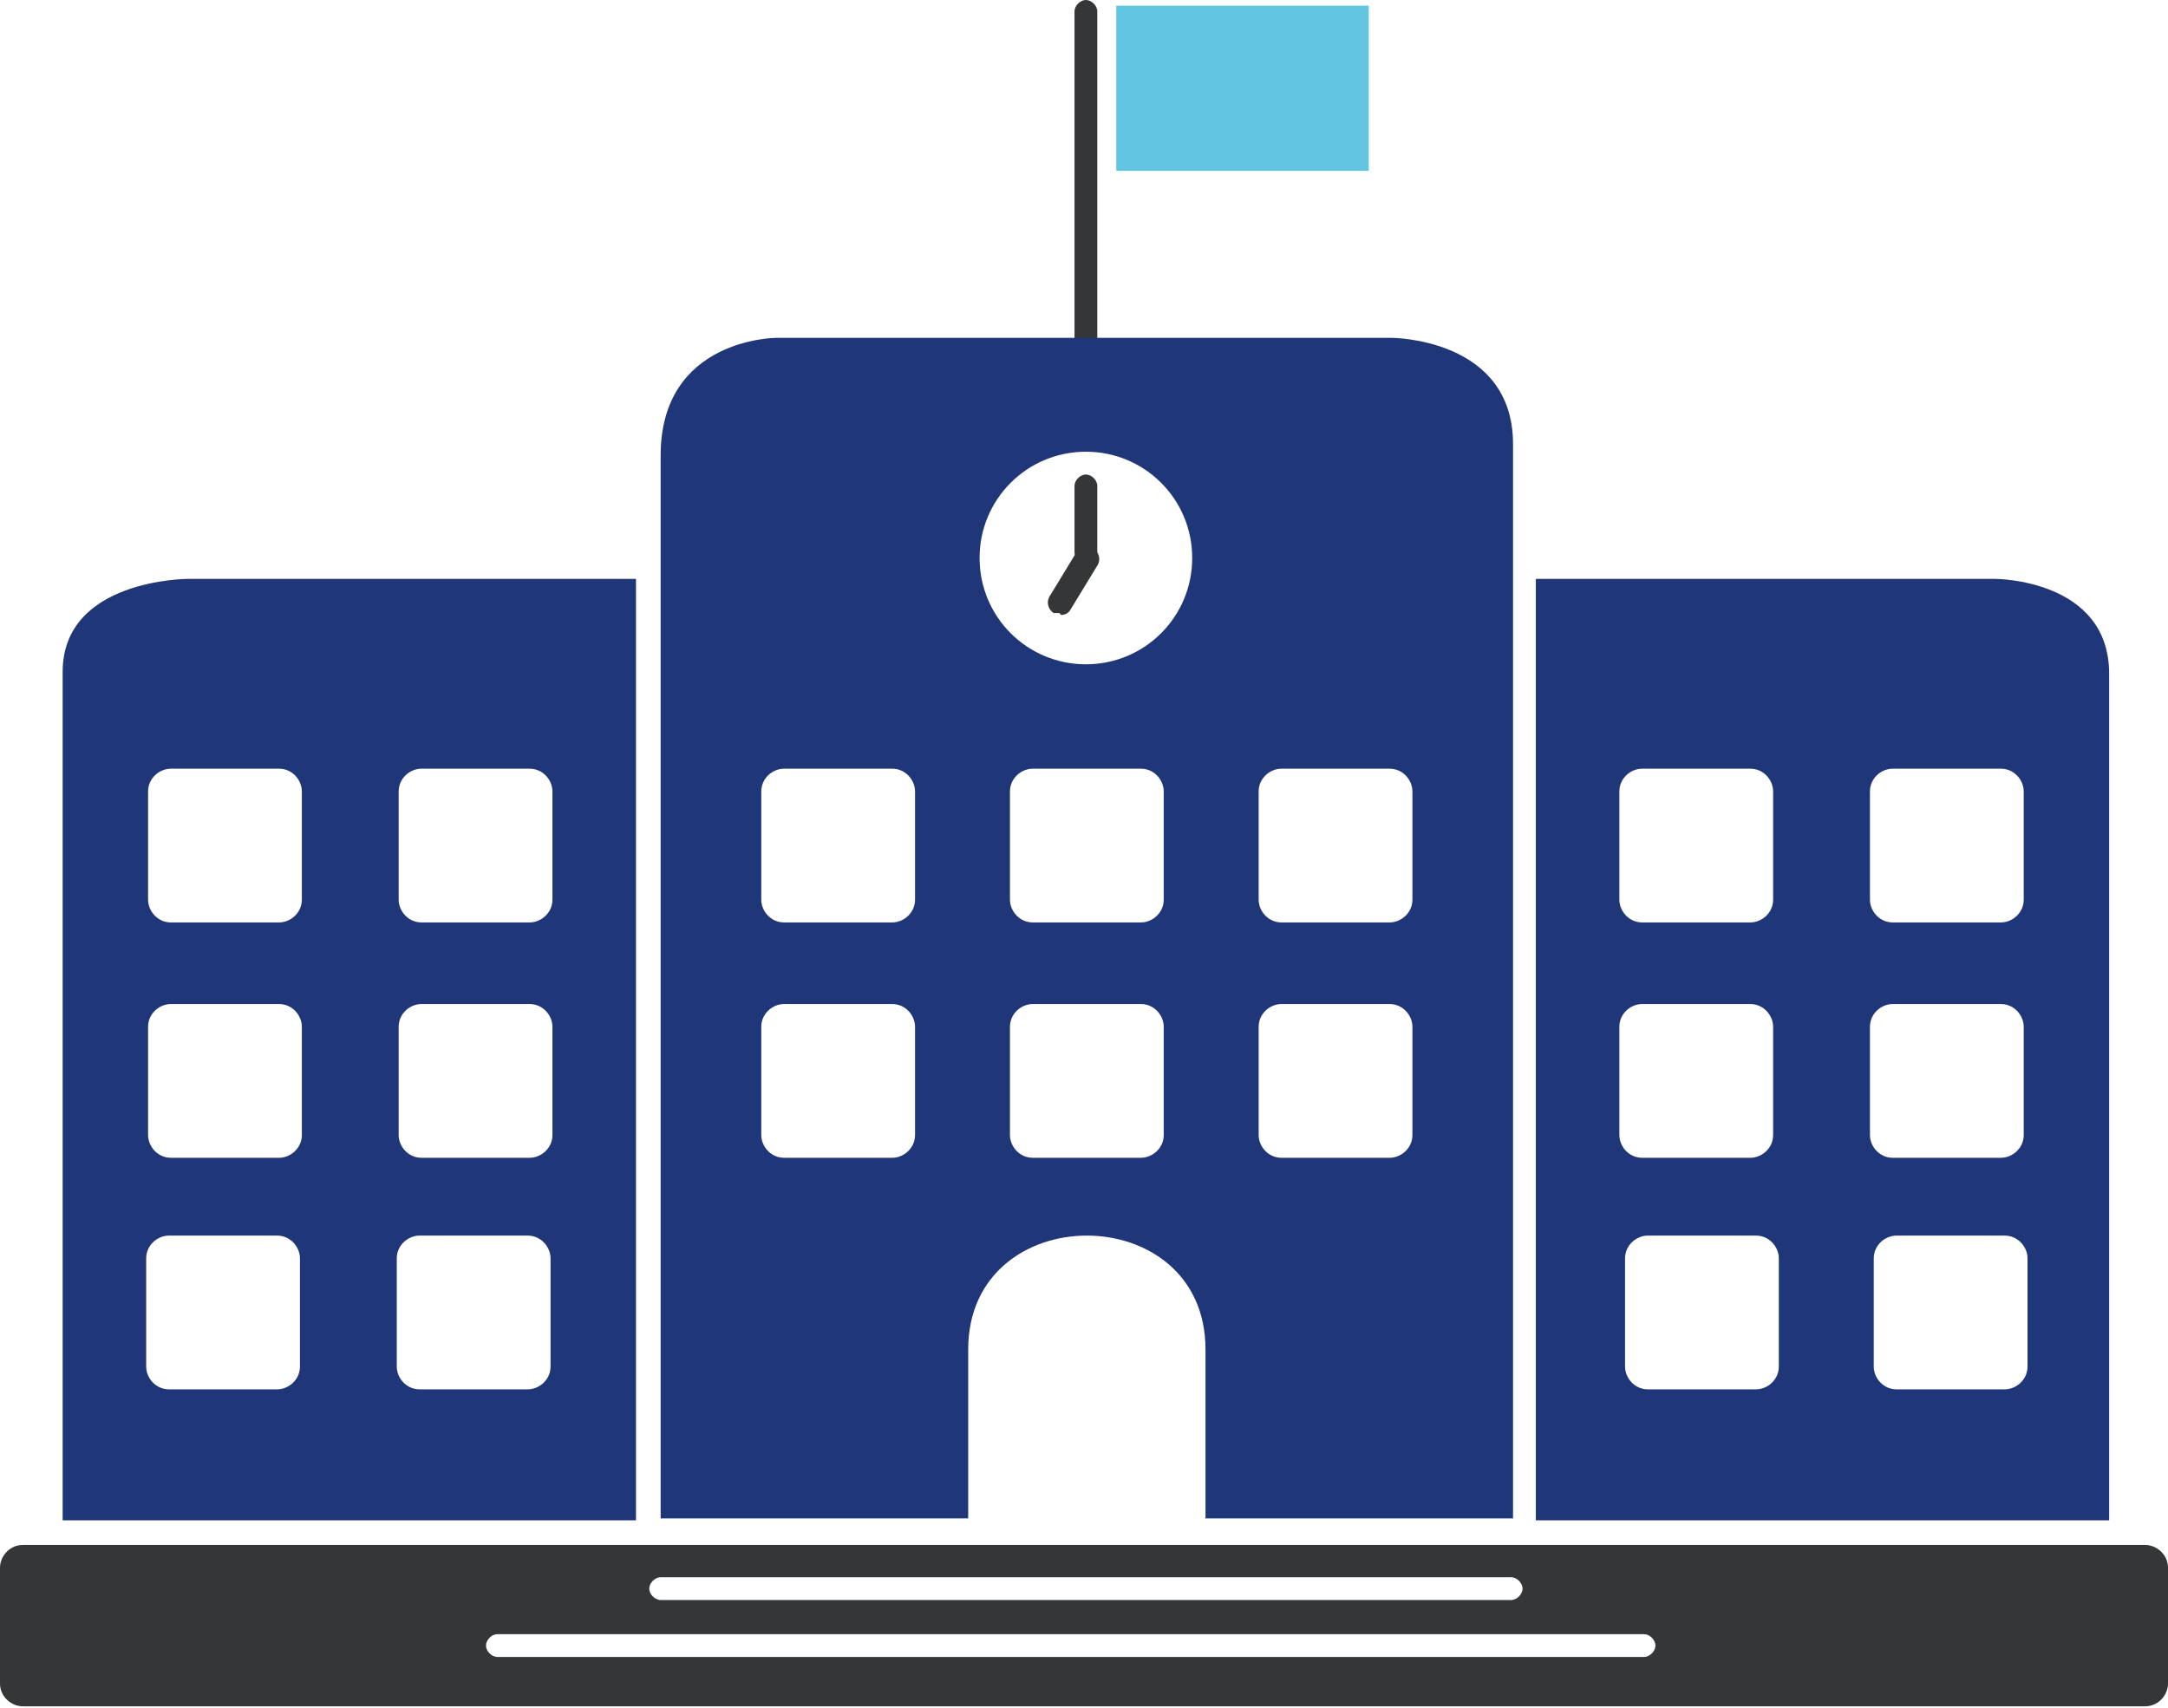 <?xml version="1.0" encoding="UTF-8"?>
<svg xmlns="http://www.w3.org/2000/svg" width="114.2" height="90" version="1.1" viewBox="0 0 114.2 90">
  <defs>
    <style>
      .cls-1 {
        fill: #343637;
      }

      .cls-2 {
        fill: #1f3678;
      }

      .cls-3 {
        fill: #62c5e1;
      }
    </style>
  </defs>
  <!-- Generator: Adobe Illustrator 28.7.1, SVG Export Plug-In . SVG Version: 1.2.0 Build 142)  -->
  <g>
    <g id="_레이어_1" data-name="레이어_1">
      <rect class="cls-3" x="58.8" y=".3" width="13.3" height="8.7"/>
      <path class="cls-1" d="M57.2,18.4c-.3,0-.6-.3-.6-.6V.6c0-.3.3-.6.6-.6s.6.3.6.6v17.2c0,.3-.3.6-.6.6Z"/>
      <path class="cls-1" d="M55.8,32.3c-.1,0-.2,0-.3,0-.3-.2-.4-.6-.2-.9l1.4-2.3c.2-.3.6-.4.9-.2.3.2.4.6.2.9l-1.4,2.3c-.1.2-.3.3-.5.3Z"/>
      <path class="cls-1" d="M57.2,29.7c-.3,0-.6-.3-.6-.6v-3.5c0-.3.3-.6.6-.6s.6.3.6.6v3.5c0,.3-.3.6-.6.6Z"/>
      <path class="cls-2" d="M73.1,17.8h-32.2s-6.1,0-6.1,6.2v56h16.2v-8.9c0-8,12.5-8,12.5,0v8.9h16.2V23.4c0-5.6-6.4-5.6-6.4-5.6ZM48.2,59.8c0,.7-.6,1.2-1.2,1.2h-5.7c-.7,0-1.2-.6-1.2-1.2v-5.7c0-.7.6-1.2,1.2-1.2h5.7c.7,0,1.2.6,1.2,1.2v5.7ZM48.2,47.4c0,.7-.6,1.2-1.2,1.2h-5.7c-.7,0-1.2-.6-1.2-1.2v-5.7c0-.7.6-1.2,1.2-1.2h5.7c.7,0,1.2.6,1.2,1.2v5.7ZM61.3,59.8c0,.7-.6,1.2-1.2,1.2h-5.7c-.7,0-1.2-.6-1.2-1.2v-5.7c0-.7.6-1.2,1.2-1.2h5.7c.7,0,1.2.6,1.2,1.2v5.7ZM61.3,47.4c0,.7-.6,1.2-1.2,1.2h-5.7c-.7,0-1.2-.6-1.2-1.2v-5.7c0-.7.6-1.2,1.2-1.2h5.7c.7,0,1.2.6,1.2,1.2v5.7ZM57.2,35c-3.1,0-5.6-2.5-5.6-5.6s2.5-5.6,5.6-5.6,5.6,2.5,5.6,5.6-2.5,5.6-5.6,5.6ZM74.4,59.8c0,.7-.6,1.2-1.2,1.2h-5.7c-.7,0-1.2-.6-1.2-1.2v-5.7c0-.7.6-1.2,1.2-1.2h5.7c.7,0,1.2.6,1.2,1.2v5.7ZM74.4,47.4c0,.7-.6,1.2-1.2,1.2h-5.7c-.7,0-1.2-.6-1.2-1.2v-5.7c0-.7.6-1.2,1.2-1.2h5.7c.7,0,1.2.6,1.2,1.2v5.7Z"/>
      <path class="cls-2" d="M105.1,30.5h-24.2v49.6h30.2v-44.6c0-5-6-5-6-5ZM98.5,41.7c0-.7.6-1.2,1.2-1.2h5.7c.7,0,1.2.6,1.2,1.2v5.7c0,.7-.6,1.2-1.2,1.2h-5.7c-.7,0-1.2-.6-1.2-1.2v-5.7ZM85.3,41.7c0-.7.6-1.2,1.2-1.2h5.7c.7,0,1.2.6,1.2,1.2v5.7c0,.7-.6,1.2-1.2,1.2h-5.7c-.7,0-1.2-.6-1.2-1.2v-5.7ZM85.3,54.1c0-.7.6-1.2,1.2-1.2h5.7c.7,0,1.2.6,1.2,1.2v5.7c0,.7-.6,1.2-1.2,1.2h-5.7c-.7,0-1.2-.6-1.2-1.2v-5.7ZM93.7,72c0,.7-.6,1.2-1.2,1.2h-5.7c-.7,0-1.2-.6-1.2-1.2v-5.7c0-.7.6-1.2,1.2-1.2h5.7c.7,0,1.2.6,1.2,1.2v5.7ZM98.5,54.1c0-.7.6-1.2,1.2-1.2h5.7c.7,0,1.2.6,1.2,1.2v5.7c0,.7-.6,1.2-1.2,1.2h-5.7c-.7,0-1.2-.6-1.2-1.2v-5.7ZM106.8,72c0,.7-.6,1.2-1.2,1.2h-5.7c-.7,0-1.2-.6-1.2-1.2v-5.7c0-.7.6-1.2,1.2-1.2h5.7c.7,0,1.2.6,1.2,1.2v5.7Z"/>
      <path class="cls-2" d="M9.9,30.5s-6.6,0-6.6,4.9v44.7h30.2V30.5H9.9ZM15.8,72c0,.7-.6,1.2-1.2,1.2h-5.7c-.7,0-1.2-.6-1.2-1.2v-5.7c0-.7.6-1.2,1.2-1.2h5.7c.7,0,1.2.6,1.2,1.2v5.7ZM15.9,59.8c0,.7-.6,1.2-1.2,1.2h-5.7c-.7,0-1.2-.6-1.2-1.2v-5.7c0-.7.6-1.2,1.2-1.2h5.7c.7,0,1.2.6,1.2,1.2v5.7ZM15.9,47.4c0,.7-.6,1.2-1.2,1.2h-5.7c-.7,0-1.2-.6-1.2-1.2v-5.7c0-.7.6-1.2,1.2-1.2h5.7c.7,0,1.2.6,1.2,1.2v5.7ZM29,72c0,.7-.6,1.2-1.2,1.2h-5.7c-.7,0-1.2-.6-1.2-1.2v-5.7c0-.7.6-1.2,1.2-1.2h5.7c.7,0,1.2.6,1.2,1.2v5.7ZM29.1,59.8c0,.7-.6,1.2-1.2,1.2h-5.7c-.7,0-1.2-.6-1.2-1.2v-5.7c0-.7.6-1.2,1.2-1.2h5.7c.7,0,1.2.6,1.2,1.2v5.7ZM29.1,47.4c0,.7-.6,1.2-1.2,1.2h-5.7c-.7,0-1.2-.6-1.2-1.2v-5.7c0-.7.6-1.2,1.2-1.2h5.7c.7,0,1.2.6,1.2,1.2v5.7Z"/>
      <path class="cls-1" d="M113,81.4H1.2c-.7,0-1.2.6-1.2,1.2v6.1c0,.7.6,1.2,1.2,1.2h111.8c.7,0,1.2-.6,1.2-1.2v-6.1c0-.7-.6-1.2-1.2-1.2ZM34.8,83.1h44.8c.3,0,.6.3.6.6s-.3.6-.6.6h-44.8c-.3,0-.6-.3-.6-.6s.3-.6.6-.6ZM86.7,87.3H26.2c-.3,0-.6-.3-.6-.6s.3-.6.6-.6h60.4c.3,0,.6.3.6.6s-.3.6-.6.6Z"/>
    </g>
  </g>
</svg>